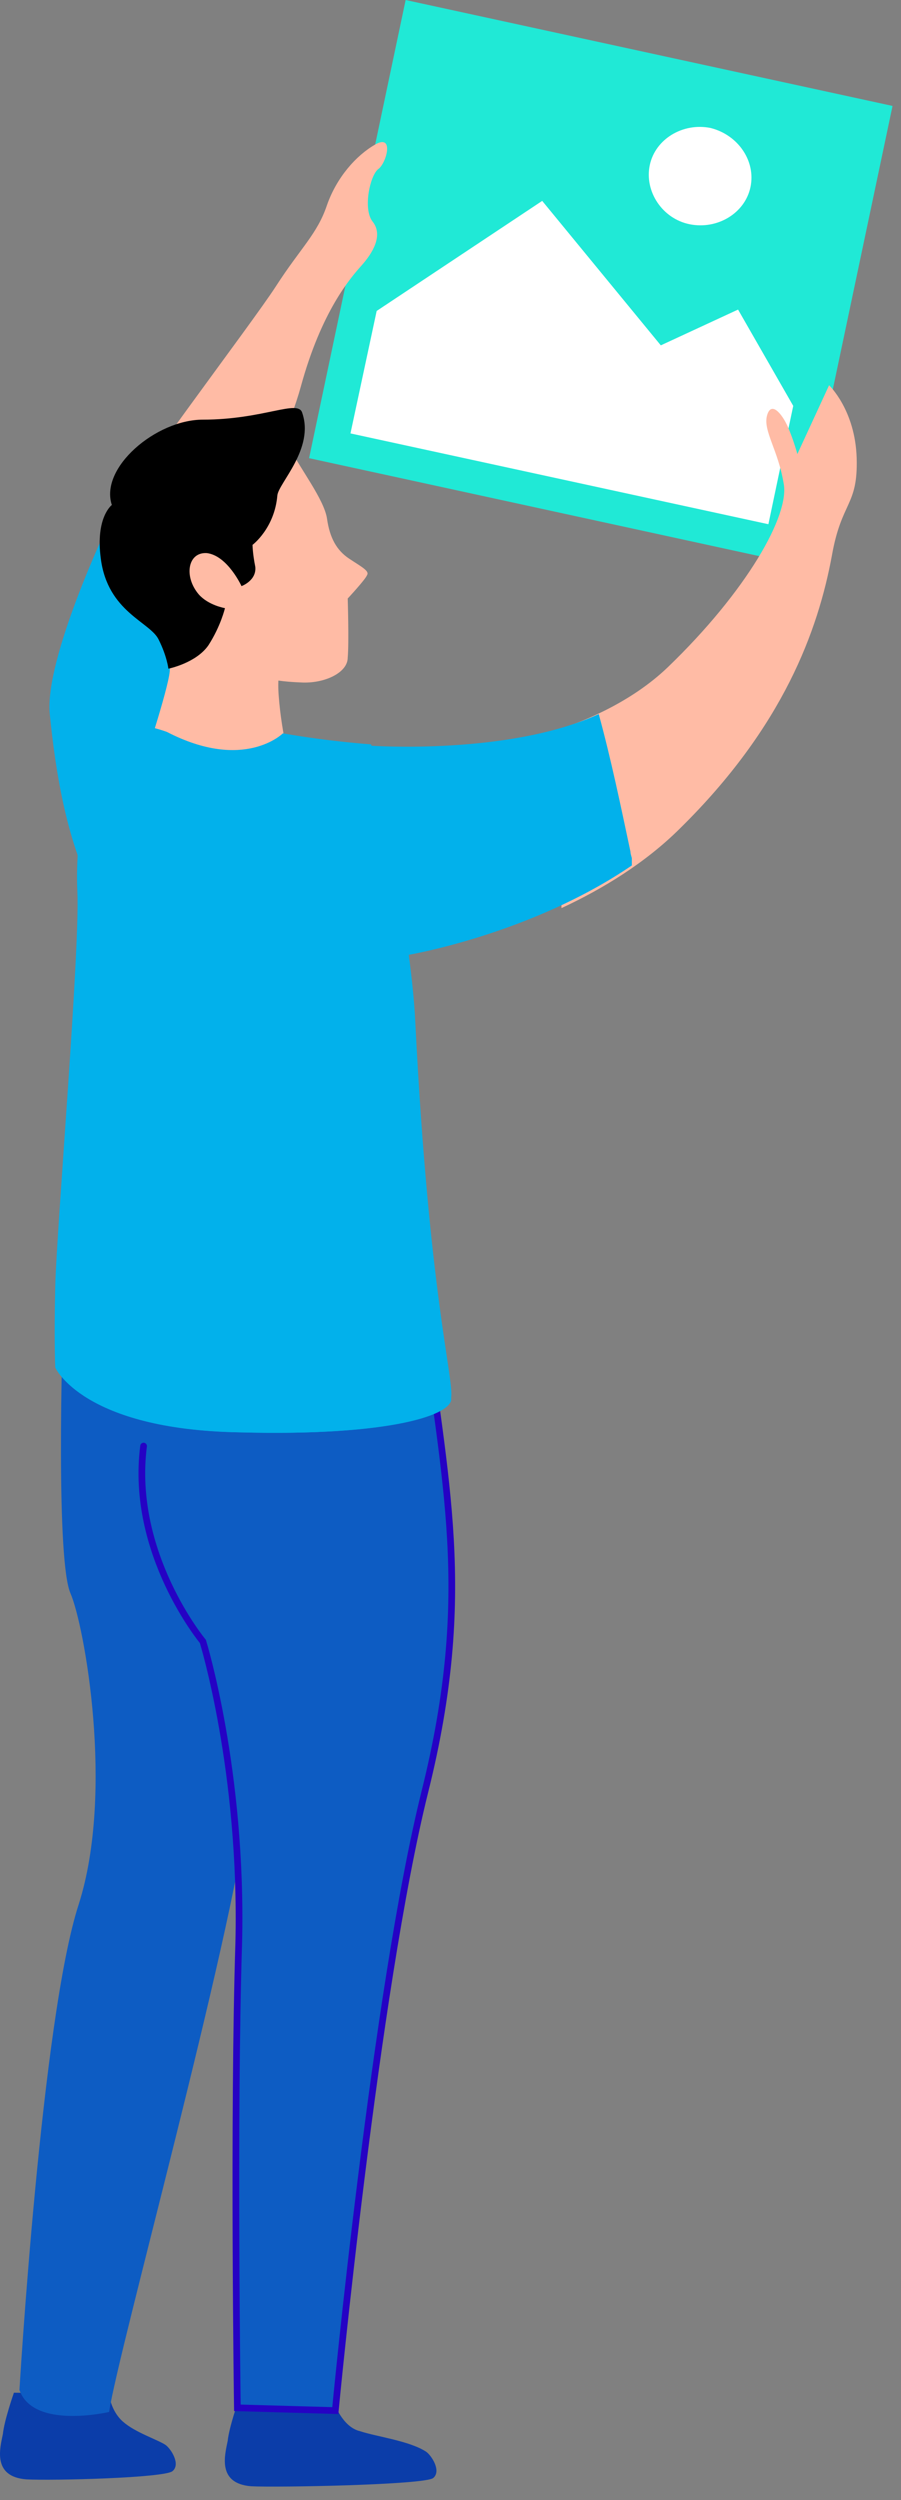 <?xml version="1.0" encoding="utf-8"?>
<svg xmlns="http://www.w3.org/2000/svg" fill="none" height="100%" overflow="visible" preserveAspectRatio="none" style="display: block;" viewBox="0 0 62 172" width="100%">
<rect x="0" y="0" width="62" height="172" fill="#808080" stroke="none"/>
<g id="man">
<g id="Group">
<path d="M54.774 38.809L21.269 31.52L27.913 -3.29018e-05L61.418 7.288L54.774 38.809Z" fill="#20E9D6" id="Vector"/>
<path d="M25.92 21.392L37.31 13.82L45.472 23.759L50.787 21.297L54.584 27.923L52.875 36.064L24.117 29.817L25.92 21.392Z" fill="white" id="Vector_2"/>
<path d="M51.642 12.873C51.262 14.672 49.364 15.807 47.465 15.429C45.567 15.05 44.333 13.157 44.713 11.359C45.093 9.56 46.991 8.424 48.889 8.803C50.787 9.276 52.021 11.075 51.642 12.873Z" fill="white" id="Vector_3"/>
</g>
<path d="M7.412 36.253C8.361 33.981 17.283 22.339 18.991 19.688C20.7 17.038 21.839 16.091 22.503 14.104C23.168 12.211 24.497 10.696 25.825 9.939C27.154 9.182 26.585 11.264 26.015 11.643C25.446 12.116 24.971 14.388 25.636 15.239C26.395 16.186 25.635 17.417 24.876 18.268C24.117 19.12 22.124 21.392 20.7 26.598C19.276 31.804 13.676 42.122 13.676 42.122L7.412 36.253Z" fill="#FFBBA5" id="Vector_4"/>
<path d="M6.748 61.999C4.565 58.118 3.805 52.913 3.426 49.126C3.046 45.34 7.412 36.158 7.412 36.158L13.961 38.998C13.961 38.998 13.581 47.422 14.53 50.546L6.748 61.999Z" fill="#02B1EB" id="Vector_5"/>
<path d="M20.035 30.952C20.605 32.183 22.313 34.36 22.503 35.685C22.693 37.01 23.168 37.862 24.022 38.43C24.876 38.998 25.445 39.282 25.256 39.566C25.161 39.85 23.927 41.175 23.927 41.175C23.927 41.175 24.022 44.204 23.927 45.245C23.927 46.287 22.313 47.044 20.7 46.949C18.327 46.855 17.378 46.476 16.239 45.529C15.1 44.583 13.202 42.974 13.392 42.5C13.486 42.027 10.07 35.212 10.07 35.212L20.035 30.952Z" fill="#FFBBA5" id="Vector_6"/>
<path d="M11.683 46.003C11.778 46.76 9.975 52.25 9.975 52.25L20.035 52.913C20.035 52.913 19.371 50.451 19.181 47.896C18.991 45.624 19.751 43.92 19.751 43.92L14.91 42.784L11.683 46.003Z" fill="#FFBBA5" id="Vector_7"/>
<path d="M13.961 28.87C10.734 28.87 6.843 32.183 7.697 34.739C7.697 34.739 6.558 35.59 6.937 38.43C7.412 42.122 10.354 42.784 10.924 44.015C11.493 45.151 11.588 46.003 11.588 46.003C11.588 46.003 13.486 45.624 14.341 44.394C15.195 43.068 15.48 41.838 15.48 41.838C15.48 41.838 14.341 41.648 13.676 40.891C12.632 39.661 12.917 37.957 14.246 38.051C15.669 38.241 16.619 40.323 16.619 40.323C16.619 40.323 17.663 39.945 17.568 38.998C17.378 38.051 17.378 37.484 17.378 37.484C17.378 37.484 18.896 36.348 19.086 34.076C19.181 33.224 21.649 30.858 20.795 28.397C20.51 27.45 18.137 28.87 13.961 28.87Z" fill="black" id="Vector_8"/>
<path d="M22.978 165.269C22.978 165.269 23.547 166.972 24.781 167.256C25.92 167.635 28.198 167.919 29.337 168.676C29.717 168.96 30.381 170.001 29.811 170.475C29.242 170.948 19.086 171.137 17.283 171.043C14.91 170.853 15.48 168.866 15.669 167.919C15.764 166.973 16.429 165.079 16.429 165.079L22.978 165.269Z" fill="#0B3DA9" id="Vector_9"/>
<path d="M7.507 164.701C7.507 164.701 7.602 165.837 8.456 166.594C9.31 167.351 10.829 167.824 11.398 168.203C11.778 168.487 12.442 169.528 11.873 170.002C11.303 170.475 3.615 170.664 1.812 170.569C-0.561 170.38 0.009 168.392 0.199 167.446C0.294 166.499 0.958 164.606 0.958 164.606L7.507 164.701Z" fill="#0B3DA9" id="Vector_10"/>
<path d="M29.052 89.544C30.571 102.039 32.659 109.517 29.242 123.242C25.825 136.967 23.073 165.837 23.073 165.837L16.334 165.647C16.334 165.647 16.049 145.58 16.429 133.654C16.714 121.822 13.961 112.924 13.961 112.924C13.961 112.924 10.829 106.393 9.88 99.483C8.931 92.573 9.595 86.705 9.595 86.705L29.052 89.544Z" fill="#0D5CC3" id="Vector_11"/>
<path d="M19.466 83.676C19.466 83.676 18.327 114.439 17.093 124.188C15.859 133.843 8.171 161.577 7.507 165.931C7.507 165.931 2.287 167.162 1.338 164.417C1.338 164.417 2.856 138.86 5.419 131.003C7.887 123.242 5.799 111.788 4.849 109.611C3.9 107.434 4.185 93.993 4.47 86.799L19.466 83.676Z" fill="#0D5CC3" id="Vector_12"/>
<path d="M29.052 89.544C30.571 102.039 32.659 109.517 29.242 123.242C25.825 136.967 23.073 165.837 23.073 165.837L16.334 165.647C16.334 165.647 16.049 145.58 16.429 133.654C16.713 121.822 13.961 112.924 13.961 112.924C13.961 112.924 8.931 106.866 9.88 99.483" id="Vector_13" stroke="#2502C4" stroke-linecap="round" stroke-width="0.46"/>
<path d="M19.466 50.451C19.466 50.451 16.808 53.102 11.493 50.357C11.493 50.357 8.551 49.221 7.412 50.357C6.273 51.493 5.229 57.361 5.419 61.337C5.609 65.312 3.995 84.528 3.9 88.408C3.805 92.289 3.9 94.088 3.9 94.088C3.9 94.088 5.799 98.347 16.524 98.537C26.964 98.82 31.235 97.306 31.046 96.17C31.235 94.75 29.527 89.166 28.578 70.329C28.293 63.892 25.541 51.209 25.541 51.209C25.541 51.209 22.693 51.019 19.466 50.451Z" fill="#02B1EB" id="Vector_14"/>
<path d="M36.55 50.735C39.967 49.883 43.479 48.274 45.947 45.908C51.357 40.702 54.394 35.401 53.919 33.224C53.54 30.952 52.496 29.627 52.781 28.586C53.065 27.545 53.825 28.491 54.204 29.343C54.584 30.195 54.869 31.236 54.869 31.236L57.052 26.504C57.052 26.504 58.855 28.207 58.95 31.52C59.045 34.833 57.906 34.455 57.241 38.241C56.292 43.352 53.919 49.978 46.801 56.983C44.428 59.349 41.486 61.148 38.638 62.473C38.544 58.119 37.784 54.427 36.55 50.735Z" fill="#FFBBA5" id="Vector_15"/>
<path d="M25.541 51.303C25.541 51.303 35.032 51.966 41.201 49.126C42.055 52.25 42.72 55.468 43.384 58.592C43.384 58.781 43.479 58.97 43.479 59.065C43.479 59.254 43.479 59.349 43.479 59.538C36.55 64.271 28.103 65.691 28.103 65.691L24.686 52.913L25.541 51.303Z" fill="#02B1EB" id="Vector_16"/>
<g id="Group_2">
<path d="M7.317 50.357C6.178 51.493 5.134 57.361 5.324 61.337C5.514 65.312 3.9 84.528 3.805 88.408C3.71 92.289 3.805 94.088 3.805 94.088C3.805 94.088 5.704 98.347 16.429 98.537C26.869 98.82 31.14 97.306 30.951 96.17C31.14 94.75 28.957 84.528 28.008 65.691" fill="#02B1EB" id="Vector_17"/>
<path d="M43.384 59.065C43.384 59.254 43.384 59.349 43.384 59.538C36.456 64.271 28.008 65.691 28.008 65.691C28.008 65.691 25.256 66.638 21.839 65.596" fill="#02B1EB" id="Vector_18"/>
</g>
</g>
</svg>